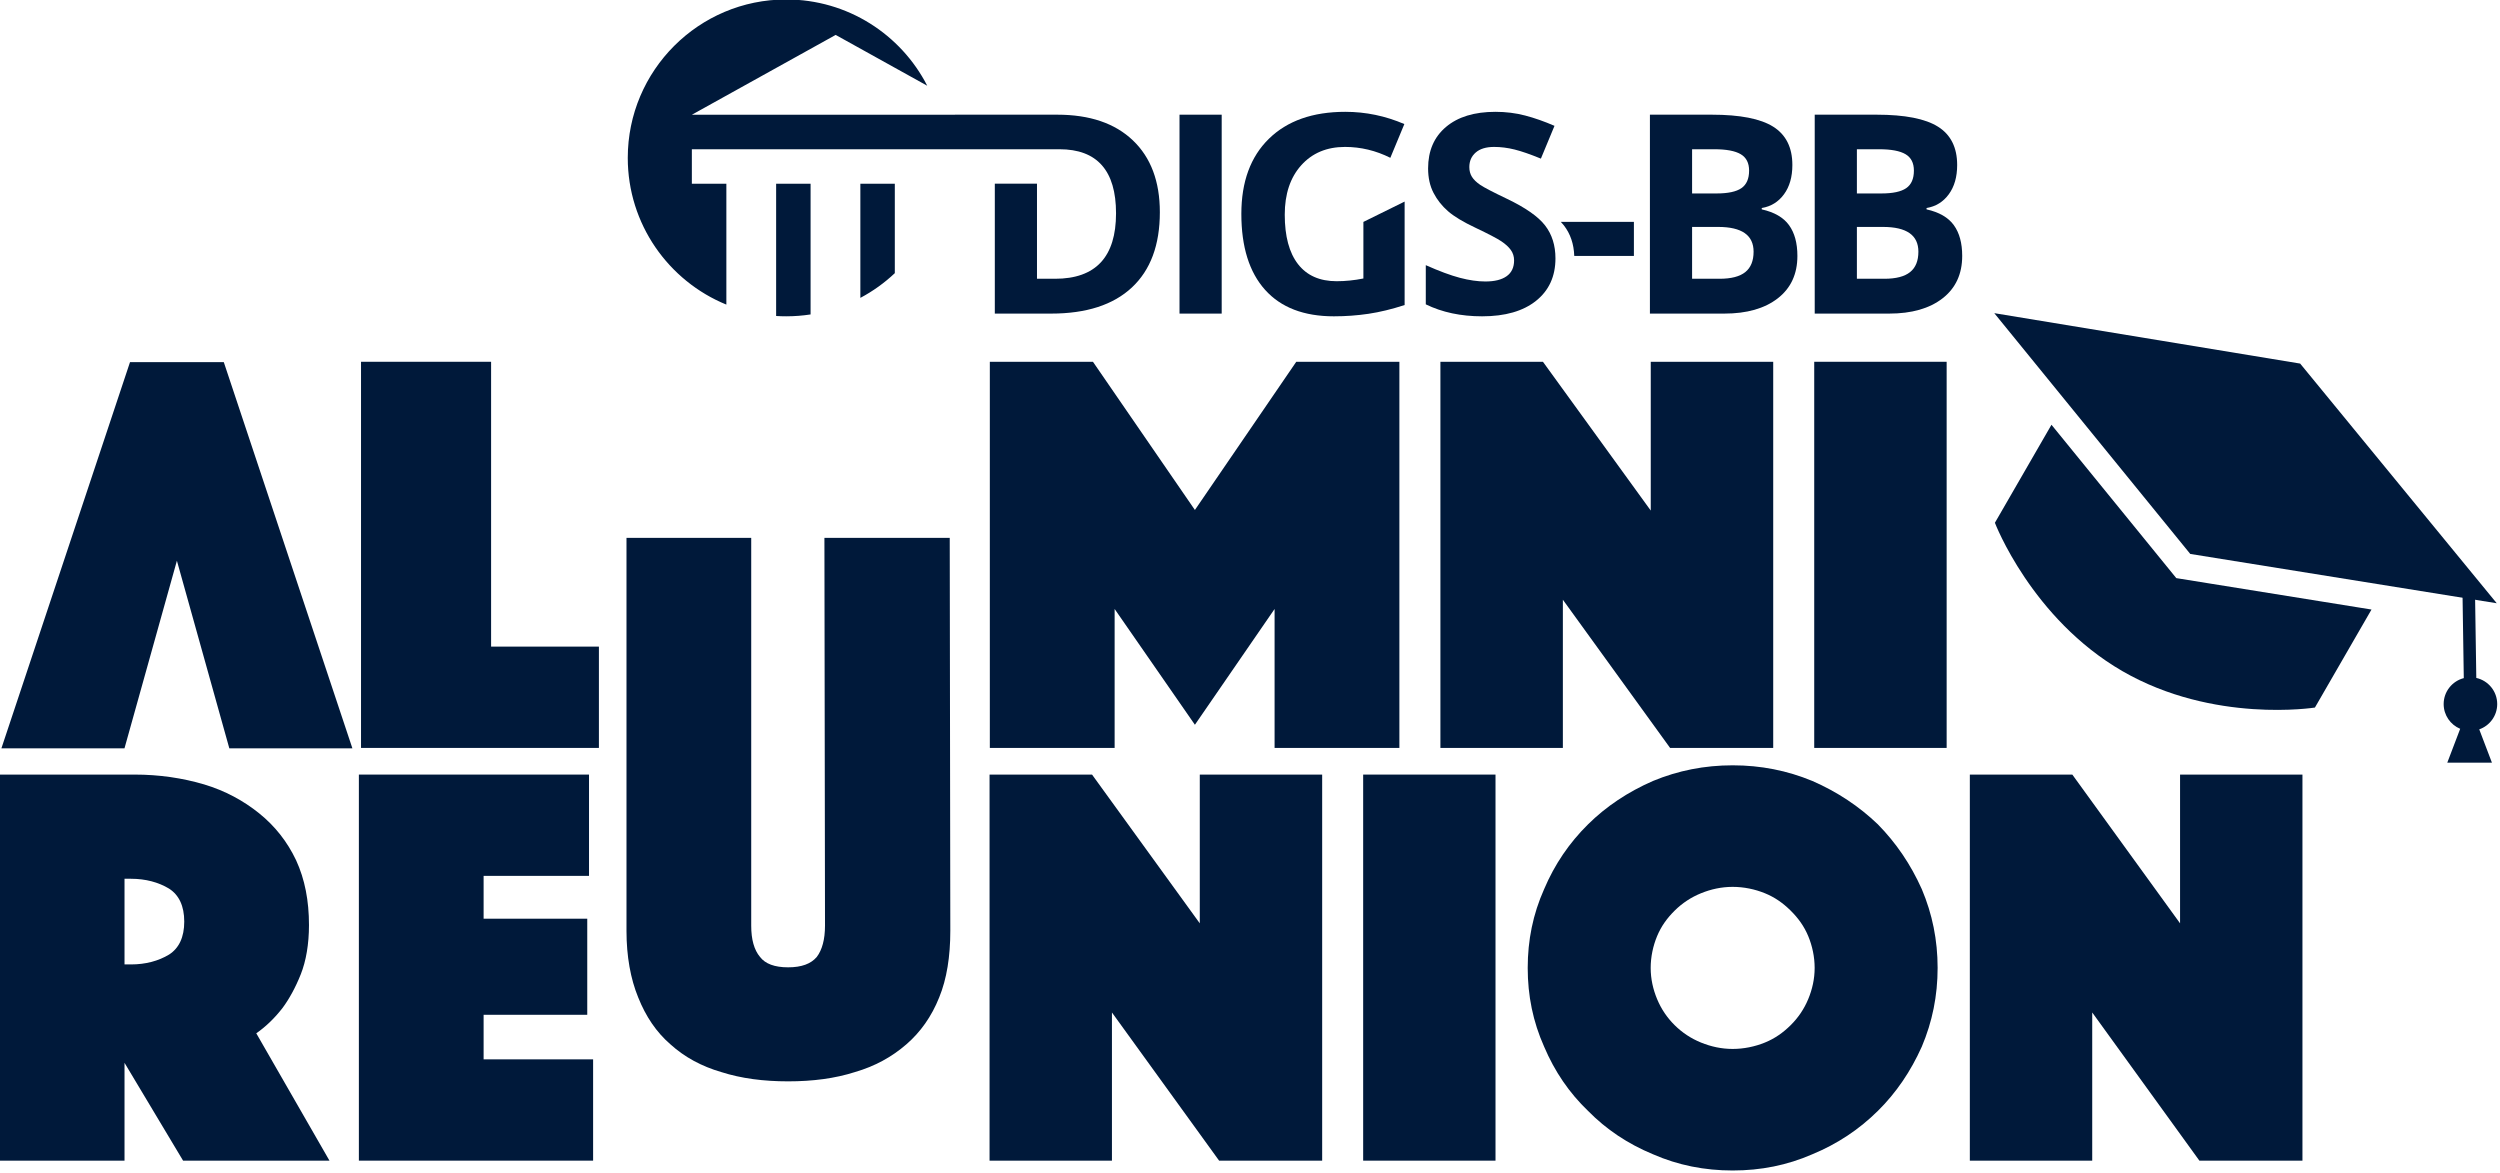 <?xml version="1.0" encoding="UTF-8" standalone="no"?>
<svg xmlns="http://www.w3.org/2000/svg" xmlns:xlink="http://www.w3.org/1999/xlink" xmlns:serif="http://www.serif.com/" width="2034px" height="954px" version="1.1" xml:space="preserve" style="fill-rule:evenodd;clip-rule:evenodd;stroke-linejoin:round;stroke-miterlimit:2;">
  <g transform="matrix(1,0,0,1,-267.567,-1752.27)">
    <g id="U-united" serif:id="U united" transform="matrix(1.028,0,0,1.028,-68.815,812.802)">
      <g id="doctoral-hat--rotation-baked-" serif:id="doctoral hat (rotation baked)">
        <g transform="matrix(0.972,0,0,0.972,66.91,-790.293)">
          <path d="M2039.83,2223.99L1938.2,2099.12L1892.13,2178.93C1892.13,2178.93 1921.95,2257 1996.07,2299.79C2070.18,2342.58 2152.7,2329.38 2152.7,2329.38L2198.78,2249.57L2039.83,2223.99Z" style="fill:rgb(0,25,58);"></path>
        </g>
        <g transform="matrix(0.972,0,0,0.972,66.91,-790.293)">
          <path d="M2140.68,2049.3L2300.76,2244.46L2051.2,2204.3L1891.63,2008.25L2140.68,2049.3Z" style="fill:rgb(0,25,58);"></path>
        </g>
        <g transform="matrix(0.883,1.11022e-16,-1.11022e-16,0.883,1437.39,948.368)">
          <path d="M962.258,568.579C972.978,570.978 981,580.559 981,592C981,602.482 974.266,611.403 964.894,614.669L976.258,644.5L936.258,644.5L947.81,614.175C939.119,610.565 933,601.991 933,592C933,580.811 940.673,571.4 951.039,568.747L949.906,493.585L961.125,493.415L962.258,568.579Z" style="fill:rgb(0,25,58);"></path>
        </g>
      </g>
      <g id="ALUMNI" transform="matrix(1.006,0,0,0.994,-16.225,147.823)">
        <g transform="matrix(0.967,0,0,0.978,82.661,-943.484)">
          <path d="M268.712,2361.95L368.84,2361.95L411.486,2209.22L454.132,2361.95L554.259,2361.95L449.629,2047.53L373.342,2047.53L268.712,2361.95Z" style="fill:rgb(0,25,58);"></path>
        </g>
        <g transform="matrix(460.956,0,0,460.956,609.286,1366.19)">
          <path d="M0.035,-0.667L0.257,-0.667L0.257,-0.175L0.441,-0.175L0.441,-0L0.035,-0L0.035,-0.667Z" style="fill:rgb(0,25,58);fill-rule:nonzero;"></path>
        </g>
        <g transform="matrix(460.956,0,0,460.956,1103.98,1366.19)">
          <path d="M0.035,-0.667L0.211,-0.667L0.385,-0.411L0.558,-0.667L0.734,-0.667L0.734,-0L0.521,-0L0.521,-0.24L0.385,-0.04L0.248,-0.24L0.248,-0L0.035,-0L0.035,-0.667Z" style="fill:rgb(0,25,58);fill-rule:nonzero;"></path>
        </g>
        <g transform="matrix(460.956,0,0,460.956,1458.46,1366.19)">
          <path d="M0.035,-0.667L0.21,-0.667L0.394,-0.41L0.394,-0.667L0.603,-0.667L0.603,-0L0.427,-0L0.244,-0.256L0.244,-0L0.035,-0L0.035,-0.667Z" style="fill:rgb(0,25,58);fill-rule:nonzero;"></path>
        </g>
        <g transform="matrix(460.956,0,0,460.956,1752.55,1366.19)">
          <rect x="0.035" y="-0.667" width="0.226" height="0.667" style="fill:rgb(0,25,58);fill-rule:nonzero;"></rect>
        </g>
      </g>
      <g id="REUNION" transform="matrix(0.865,0,0,0.855,283.534,693.604)">
        <g transform="matrix(535.79,0,0,535.79,31.56,1332)">
          <path d="M0.035,-0.667L0.265,-0.667C0.308,-0.667 0.347,-0.661 0.384,-0.65C0.42,-0.639 0.451,-0.622 0.478,-0.6C0.505,-0.578 0.526,-0.551 0.541,-0.519C0.556,-0.486 0.563,-0.449 0.563,-0.407C0.563,-0.374 0.558,-0.345 0.549,-0.322C0.54,-0.299 0.529,-0.279 0.518,-0.264C0.505,-0.247 0.49,-0.232 0.473,-0.22L0.598,-0L0.348,-0L0.248,-0.169L0.248,-0L0.035,-0L0.035,-0.667ZM0.248,-0.339L0.259,-0.339C0.284,-0.339 0.306,-0.345 0.324,-0.356C0.341,-0.367 0.35,-0.386 0.35,-0.413C0.35,-0.44 0.341,-0.459 0.324,-0.47C0.306,-0.481 0.284,-0.487 0.259,-0.487L0.248,-0.487L0.248,-0.339Z" style="fill:rgb(0,25,58);fill-rule:nonzero;"></path>
        </g>
        <g transform="matrix(535.79,0,0,535.79,360.106,1332)">
          <path d="M0.035,-0.667L0.428,-0.667L0.428,-0.492L0.248,-0.492L0.248,-0.418L0.425,-0.418L0.425,-0.252L0.248,-0.252L0.248,-0.175L0.435,-0.175L0.435,-0L0.035,-0L0.035,-0.667Z" style="fill:rgb(0,25,58);fill-rule:nonzero;"></path>
        </g>
        <g transform="matrix(535.79,0,0,535.79,606.569,1332)">
          <path d="M0.308,-0.137C0.266,-0.137 0.228,-0.142 0.194,-0.153C0.16,-0.163 0.131,-0.179 0.107,-0.201C0.083,-0.222 0.065,-0.249 0.052,-0.282C0.039,-0.314 0.032,-0.353 0.032,-0.397L0.032,-1.076L0.245,-1.076L0.245,-0.406C0.245,-0.382 0.25,-0.364 0.26,-0.352C0.269,-0.34 0.285,-0.334 0.308,-0.334C0.331,-0.334 0.347,-0.34 0.357,-0.352C0.366,-0.364 0.371,-0.382 0.371,-0.406L0.37,-1.076L0.584,-1.076L0.585,-0.397C0.585,-0.353 0.579,-0.314 0.566,-0.282C0.553,-0.249 0.534,-0.222 0.51,-0.201C0.485,-0.179 0.456,-0.163 0.422,-0.153C0.388,-0.142 0.35,-0.137 0.308,-0.137Z" style="fill:rgb(0,25,58);fill-rule:nonzero;"></path>
        </g>
        <g transform="matrix(535.79,0,0,535.79,937.152,1332)">
          <path d="M0.035,-0.667L0.21,-0.667L0.394,-0.41L0.394,-0.667L0.603,-0.667L0.603,-0L0.427,-0L0.244,-0.256L0.244,-0L0.035,-0L0.035,-0.667Z" style="fill:rgb(0,25,58);fill-rule:nonzero;"></path>
        </g>
        <g transform="matrix(535.79,0,0,535.79,1278.99,1332)">
          <rect x="0.035" y="-0.667" width="0.226" height="0.667" style="fill:rgb(0,25,58);fill-rule:nonzero;"></rect>
        </g>
        <g transform="matrix(535.79,0,0,535.79,1437.58,1332)">
          <path d="M0.02,-0.333C0.02,-0.381 0.029,-0.426 0.048,-0.469C0.066,-0.512 0.091,-0.549 0.123,-0.581C0.154,-0.612 0.191,-0.637 0.234,-0.656C0.277,-0.674 0.322,-0.683 0.37,-0.683C0.418,-0.683 0.463,-0.674 0.506,-0.656C0.549,-0.637 0.586,-0.612 0.618,-0.581C0.649,-0.549 0.674,-0.512 0.693,-0.469C0.711,-0.426 0.72,-0.381 0.72,-0.333C0.72,-0.285 0.711,-0.24 0.693,-0.197C0.674,-0.154 0.649,-0.117 0.618,-0.086C0.586,-0.054 0.549,-0.029 0.506,-0.011C0.463,0.008 0.418,0.017 0.37,0.017C0.322,0.017 0.277,0.008 0.234,-0.011C0.191,-0.029 0.154,-0.054 0.123,-0.086C0.091,-0.117 0.066,-0.154 0.048,-0.197C0.029,-0.24 0.02,-0.285 0.02,-0.333ZM0.23,-0.333C0.23,-0.314 0.234,-0.296 0.241,-0.279C0.248,-0.262 0.258,-0.247 0.271,-0.234C0.284,-0.221 0.299,-0.211 0.316,-0.204C0.333,-0.197 0.351,-0.193 0.37,-0.193C0.389,-0.193 0.408,-0.197 0.425,-0.204C0.442,-0.211 0.456,-0.221 0.469,-0.234C0.482,-0.247 0.492,-0.262 0.499,-0.279C0.506,-0.296 0.51,-0.314 0.51,-0.333C0.51,-0.352 0.506,-0.371 0.499,-0.388C0.492,-0.405 0.482,-0.419 0.469,-0.432C0.456,-0.445 0.442,-0.455 0.425,-0.462C0.408,-0.469 0.389,-0.473 0.37,-0.473C0.351,-0.473 0.333,-0.469 0.316,-0.462C0.299,-0.455 0.284,-0.445 0.271,-0.432C0.258,-0.419 0.248,-0.405 0.241,-0.388C0.234,-0.371 0.23,-0.352 0.23,-0.333Z" style="fill:rgb(0,25,58);fill-rule:nonzero;"></path>
        </g>
        <g transform="matrix(535.79,0,0,535.79,1834.07,1332)">
          <path d="M0.035,-0.667L0.21,-0.667L0.394,-0.41L0.394,-0.667L0.603,-0.667L0.603,-0L0.427,-0L0.244,-0.256L0.244,-0L0.035,-0L0.035,-0.667Z" style="fill:rgb(0,25,58);fill-rule:nonzero;"></path>
        </g>
      </g>
      <g id="DIGS-BB-Logo" serif:id="DIGS-BB Logo" transform="matrix(0.163,0,0,0.163,824.057,913.326)">
        <g transform="matrix(4.167,0,0,4.167,0,-2.533)">
          <path d="M172.883,369.621L172.883,215.515L213.029,215.515L213.029,367.807C203.76,369.243 194.263,369.988 184.594,369.988C180.661,369.988 176.756,369.864 172.883,369.621ZM114.889,215.515L114.889,356.353C47.52,328.826 0,262.616 0,185.394C0,83.514 82.714,0.8 184.594,0.8C256.204,0.8 318.344,41.664 348.949,101.325L242.256,42.101L74.677,135.123L500.457,135.053C538.294,135.053 567.675,145.04 588.602,165.015C609.528,184.991 619.992,212.893 619.992,248.721C619.992,286.875 609.132,316.098 587.413,336.391C565.694,356.683 534.331,366.829 493.323,366.829L427.69,366.829L427.69,215.467L476.835,215.467L476.835,326.245L497.92,326.245C545.269,326.245 568.944,300.826 568.944,249.99C568.944,200.21 546.96,175.32 502.993,175.32L74.677,175.319L74.677,215.515L114.889,215.515ZM271.024,348.516L271.024,215.515L311.17,215.515L311.17,319.708C299.185,331.007 285.691,340.722 271.024,348.516Z" style="fill:rgb(0,25,58);"></path>
        </g>
        <g transform="matrix(4.167,0,0,4.167,0,-2.533)">
          <rect x="642.906" y="135.053" width="49.145" height="231.776" style="fill:rgb(0,25,58);fill-rule:nonzero;"></rect>
        </g>
        <g transform="matrix(4.167,0,0,4.167,0,-2.533)">
          <path d="M857.17,260L905.206,236.304L905.206,356.842C890.304,361.703 876.274,365.112 863.115,367.067C849.957,369.022 836.508,370 822.769,370C787.785,370 761.072,359.722 742.63,339.165C724.187,318.609 714.965,289.095 714.965,250.624C714.965,213.21 725.666,184.04 747.069,163.113C768.471,142.187 798.143,131.723 836.085,131.723C859.865,131.723 882.8,136.479 904.889,145.991L888.56,185.308C871.65,176.853 854.053,172.625 835.768,172.625C814.525,172.625 797.509,179.759 784.72,194.027C771.932,208.295 765.538,227.478 765.538,251.575C765.538,276.729 770.69,295.938 780.995,309.202C791.3,322.466 806.281,329.098 825.939,329.098C836.191,329.098 846.601,328.041 857.17,325.928L857.17,260Z" style="fill:rgb(0,25,58);fill-rule:nonzero;"></path>
        </g>
        <g transform="matrix(4.167,0,0,4.167,0,-2.533)">
          <path d="M1080.96,302.464C1080.96,323.391 1073.43,339.879 1058.37,351.927C1043.31,363.976 1022.35,370 995.507,370C970.776,370 948.898,365.35 929.874,356.049L929.874,310.391C945.516,317.367 958.754,322.281 969.587,325.135C980.42,327.988 990.328,329.415 999.312,329.415C1010.09,329.415 1018.36,327.354 1024.12,323.232C1029.88,319.111 1032.76,312.981 1032.76,304.843C1032.76,300.298 1031.49,296.255 1028.96,292.715C1026.42,289.174 1022.7,285.766 1017.78,282.489C1012.87,279.213 1002.85,273.981 987.739,266.794C973.577,260.136 962.955,253.742 955.874,247.612C948.793,241.482 943.138,234.348 938.911,226.21C934.683,218.072 932.569,208.559 932.569,197.673C932.569,177.17 939.518,161.052 953.416,149.321C967.315,137.589 986.524,131.723 1011.04,131.723C1023.09,131.723 1034.59,133.15 1045.53,136.004C1056.46,138.857 1067.9,142.874 1079.85,148.052L1063.99,186.259C1051.63,181.186 1041.4,177.645 1033.32,175.637C1025.23,173.629 1017.28,172.625 1009.46,172.625C1000.16,172.625 993.024,174.792 988.056,179.125C983.089,183.458 980.605,189.113 980.605,196.088C980.605,200.421 981.609,204.2 983.617,207.423C985.625,210.647 988.822,213.765 993.208,216.777C997.595,219.789 1007.98,225.206 1024.36,233.027C1046.03,243.384 1060.88,253.768 1068.91,264.179C1076.94,274.589 1080.96,287.351 1080.96,302.464Z" style="fill:rgb(0,25,58);fill-rule:nonzero;"></path>
        </g>
        <g transform="matrix(4.167,0,0,4.167,0,-2.533)">
          <path d="M1172.37,299.611L1102.87,299.611C1102.39,285.738 1098.39,273.927 1090.87,264.179C1089.78,262.778 1088.58,261.377 1087.25,259.977L1172.37,259.977L1172.37,299.611Z" style="fill:rgb(0,25,58);fill-rule:nonzero;"></path>
        </g>
        <g transform="matrix(4.167,0,0,4.167,0,-2.533)">
          <path d="M1191.03,135.053L1263.16,135.053C1296.03,135.053 1319.89,139.729 1334.74,149.083C1349.59,158.436 1357.01,173.312 1357.01,193.71C1357.01,207.555 1353.76,218.917 1347.26,227.795C1340.76,236.673 1332.12,242.01 1321.34,243.807L1321.34,245.392C1336.03,248.669 1346.63,254.799 1353.13,263.782C1359.63,272.766 1362.88,284.709 1362.88,299.611C1362.88,320.749 1355.24,337.236 1339.97,349.074C1324.69,360.911 1303.95,366.829 1277.74,366.829L1191.03,366.829L1191.03,135.053ZM1240.17,226.844L1268.71,226.844C1282.02,226.844 1291.67,224.783 1297.64,220.661C1303.61,216.539 1306.6,209.722 1306.6,200.21C1306.6,191.332 1303.35,184.964 1296.85,181.107C1290.35,177.249 1280.07,175.32 1266.01,175.32L1240.17,175.32L1240.17,226.844ZM1240.17,265.843L1240.17,326.245L1272.19,326.245C1285.72,326.245 1295.71,323.655 1302.16,318.476C1308.6,313.298 1311.83,305.372 1311.83,294.696C1311.83,275.461 1298.09,265.843 1270.61,265.843L1240.17,265.843Z" style="fill:rgb(0,25,58);fill-rule:nonzero;"></path>
        </g>
        <g transform="matrix(4.167,0,0,4.167,0,-2.533)">
          <path d="M1383.06,135.053L1455.19,135.053C1488.06,135.053 1511.92,139.729 1526.77,149.083C1541.62,158.436 1549.04,173.312 1549.04,193.71C1549.04,207.555 1545.79,218.917 1539.29,227.795C1532.79,236.673 1524.15,242.01 1513.37,243.807L1513.37,245.392C1528.06,248.669 1538.66,254.799 1545.16,263.782C1551.66,272.766 1554.91,284.709 1554.91,299.611C1554.91,320.749 1547.27,337.236 1532,349.074C1516.73,360.911 1495.99,366.829 1469.78,366.829L1383.06,366.829L1383.06,135.053ZM1432.2,226.844L1460.74,226.844C1474.06,226.844 1483.7,224.783 1489.67,220.661C1495.64,216.539 1498.63,209.722 1498.63,200.21C1498.63,191.332 1495.38,184.964 1488.88,181.107C1482.38,177.249 1472.1,175.32 1458.05,175.32L1432.2,175.32L1432.2,226.844ZM1432.2,265.843L1432.2,326.245L1464.23,326.245C1477.76,326.245 1487.74,323.655 1494.19,318.476C1500.64,313.298 1503.86,305.372 1503.86,294.696C1503.86,275.461 1490.12,265.843 1462.64,265.843L1432.2,265.843Z" style="fill:rgb(0,25,58);fill-rule:nonzero;"></path>
        </g>
      </g>
    </g>
  </g>
</svg>
